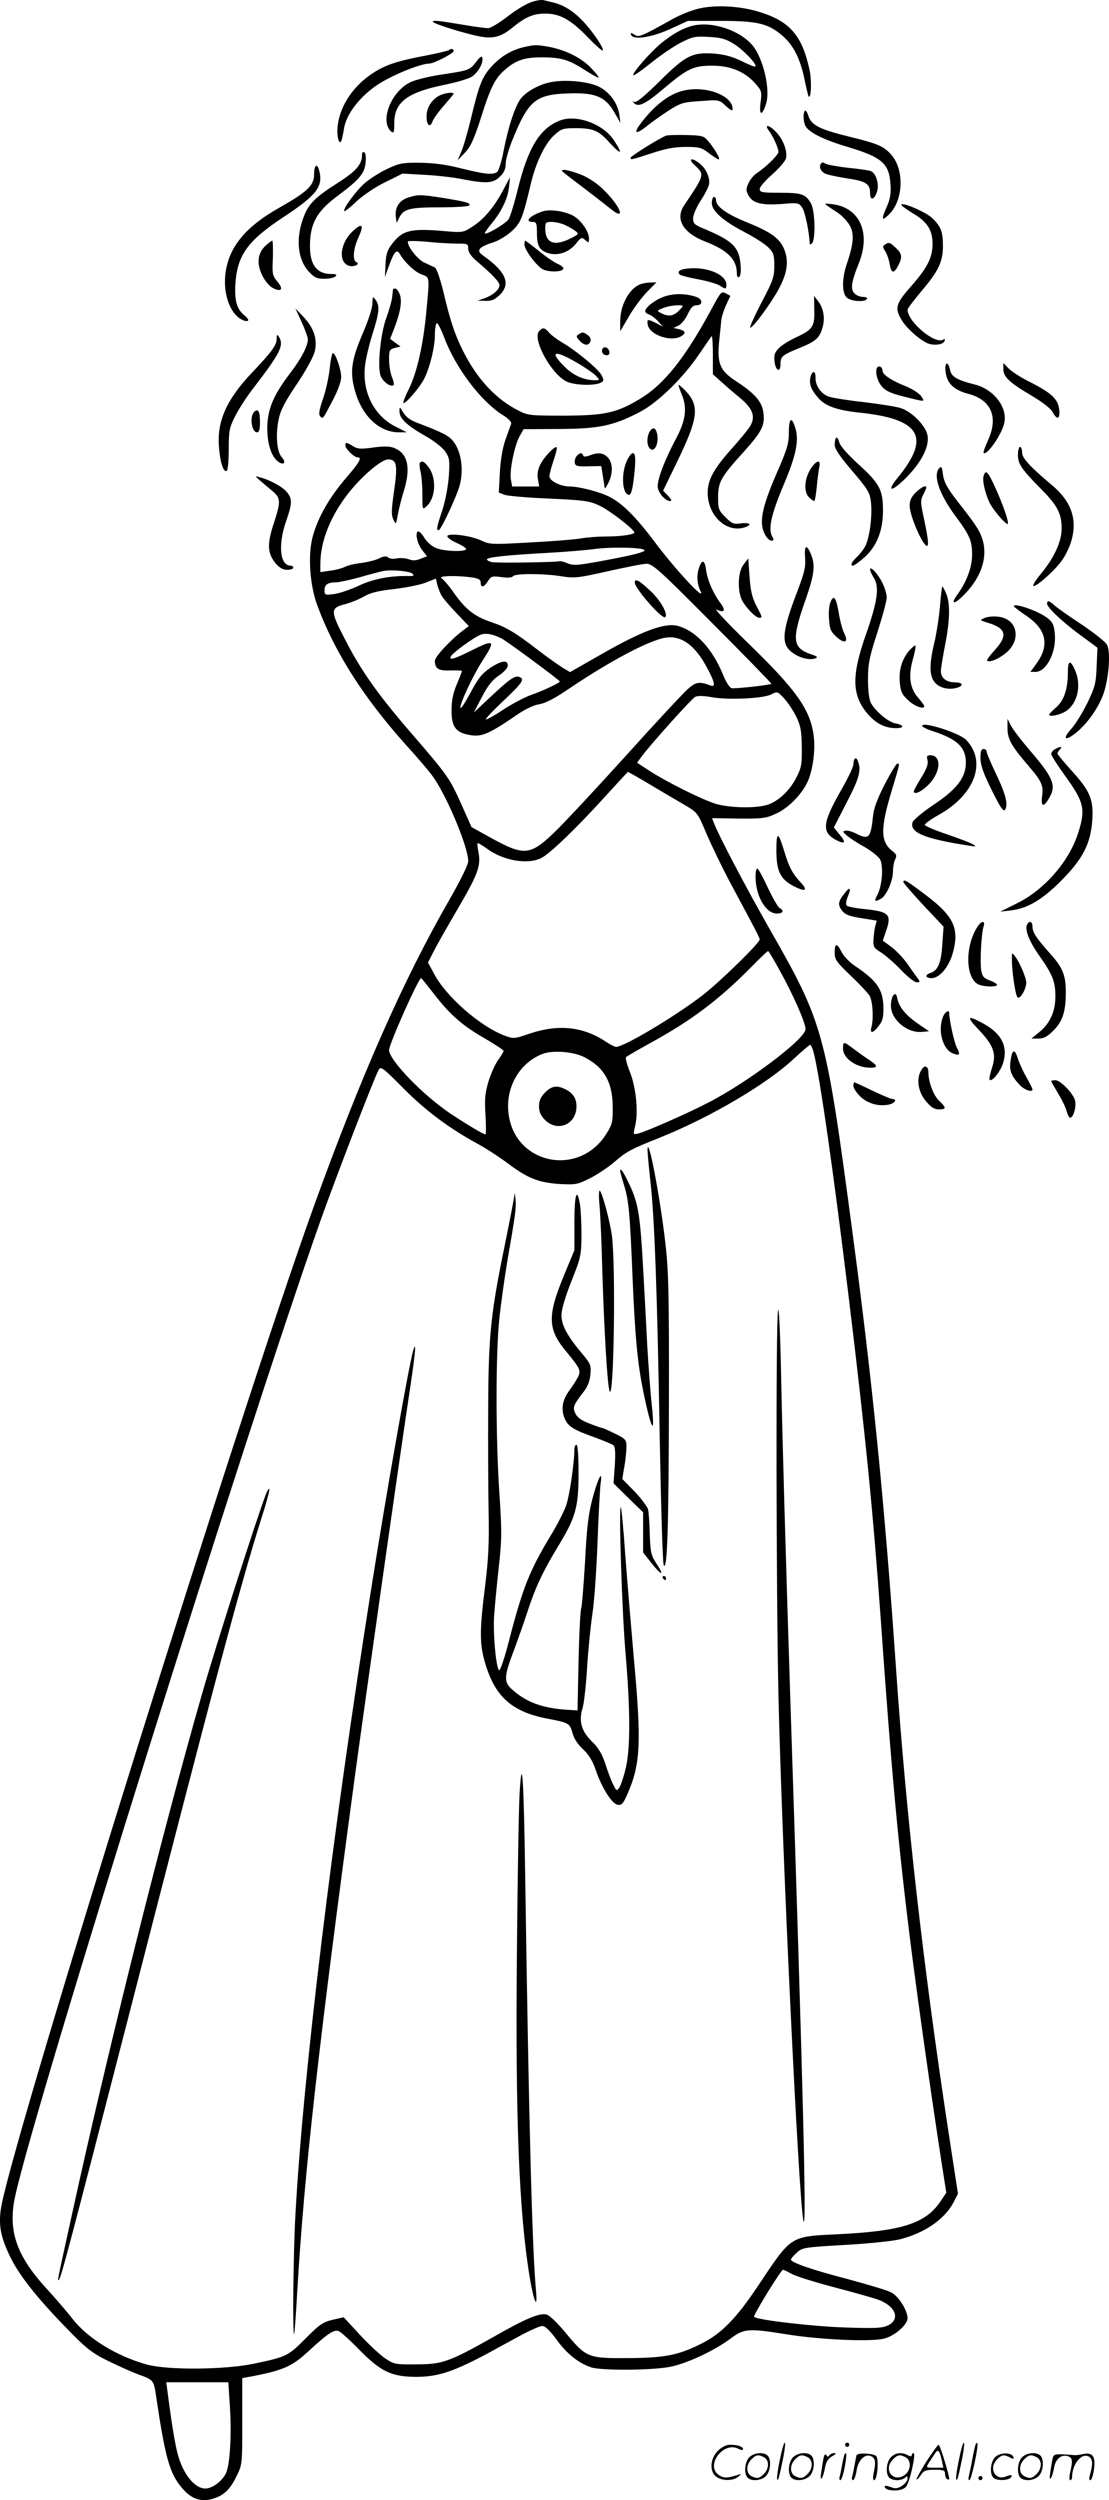 <svg version="1.0" xmlns="http://www.w3.org/2000/svg"
  viewBox="0 0 532.592 1200.086"
 preserveAspectRatio="xMidYMid meet">
<g transform="translate(-0.149,1200.525) scale(0.1,-0.1)"
fill="#000000" stroke="none">
<path d="M2553 11995 c-23 -7 -74 -38 -114 -69 -40 -31 -82 -56 -93 -56 -12 0
-59 6 -106 14 -137 23 -160 25 -160 17 0 -9 153 -57 227 -71 64 -12 102 -1
156 43 62 51 100 67 157 67 70 0 122 -29 203 -112 37 -39 70 -68 73 -65 8 8
-44 86 -94 140 -48 50 -94 79 -147 91 -16 4 -37 9 -45 11 -8 2 -34 -2 -57 -10z
M3362 11965 c-34 -7 -93 -30 -130 -51 -155 -86 -162 -89 -184 -75 -16 10 -19
10 -16 -1 10 -26 98 -13 188 28 l85 39 155 0 c178 0 230 -12 299 -71 53 -46
85 -109 106 -209 9 -44 18 -81 20 -83 12 -12 15 75 5 124 -35 167 -94 237
-242 282 -89 28 -207 35 -286 17z M3325 11881 c-46 -12 -95 -40 -148 -83 -55
-46 -142 -146 -134 -154 3 -3 41 24 86 60 45 36 109 80 143 97 55 28 69 31
133 27 59 -3 81 -9 120 -33 46 -28 114 -100 104 -109 -2 -3 -32 9 -66 26 -46
22 -82 32 -133 36 -105 7 -136 -9 -262 -134 -71 -70 -111 -103 -120 -98 -10 5
-10 4 -1 -6 20 -21 55 -4 143 71 114 96 142 109 233 109 86 0 157 -29 207 -87
29 -33 31 -38 24 -90 -8 -63 7 -67 26 -7 23 68 -13 221 -66 283 -63 73 -197
116 -289 92z M2517 11779 c-59 -14 -110 -44 -153 -91 -47 -51 -61 -86 -101
-253 -16 -66 -37 -138 -47 -160 l-17 -40 35 37 c27 28 43 63 75 161 48 153 69
195 117 237 53 46 93 60 176 60 94 0 131 -11 208 -61 34 -22 64 -38 66 -36 3
2 -14 23 -37 47 -46 48 -121 85 -199 100 -60 11 -71 11 -123 -1z M2158 11765
c-3 -3 -52 -15 -109 -26 -134 -25 -193 -44 -251 -81 -97 -61 -163 -157 -175
-257 -6 -52 9 -103 20 -65 3 10 8 35 11 55 12 68 76 151 160 207 67 45 206
102 249 102 22 0 117 49 117 60 0 11 -13 14 -22 5z M2288 11708 c-31 -40 -34
-41 -175 -62 -57 -9 -120 -25 -142 -36 -94 -47 -147 -189 -90 -237 12 -9 14
-2 14 41 0 101 62 148 245 185 58 12 116 29 130 40 29 21 53 64 48 88 -2 12
-10 7 -30 -19z M2642 11610 c-56 -12 -115 -46 -141 -80 -27 -38 -59 -135 -81
-249 -10 -52 -24 -98 -32 -102 -22 -14 -58 -10 -168 17 -73 19 -134 27 -200
28 -87 1 -100 -2 -160 -30 -36 -17 -84 -48 -107 -68 -42 -37 -107 -125 -98
-134 3 -3 29 18 59 47 33 30 89 68 138 92 l83 41 105 -6 c58 -3 140 -12 183
-21 114 -22 146 -20 179 12 20 19 28 37 28 62 0 20 15 72 33 116 77 189 110
217 272 222 127 4 174 -16 218 -93 l28 -49 -5 39 c-8 56 -47 110 -100 136 -52
25 -165 35 -234 20z M3283 11570 c-69 -16 -141 -72 -208 -162 -34 -47 -17 -49
38 -4 23 18 69 51 102 72 55 35 68 39 150 44 90 7 90 7 123 -24 23 -21 32 -25
32 -14 0 65 -130 114 -237 88z M2109 11545 c-36 -20 -59 -58 -59 -99 0 -43 17
-56 29 -23 5 14 30 48 55 76 25 29 46 54 46 56 0 10 -46 4 -71 -10z M3867
11474 c-10 -11 -8 -53 3 -74 17 -31 88 -66 199 -99 167 -50 202 -79 209 -179
3 -45 -1 -70 -17 -107 -28 -64 -26 -74 9 -40 69 66 76 211 14 285 -37 43 -64
55 -203 89 -143 35 -182 55 -197 99 -5 18 -13 29 -17 26z M2691 11427 c-96
-37 -153 -129 -202 -327 -17 -69 -37 -135 -45 -147 -14 -22 -114 -80 -114 -67
0 4 15 25 34 48 47 58 76 118 82 173 l5 48 -32 -60 c-42 -81 -93 -142 -148
-177 -45 -29 -47 -30 -136 -22 -163 14 -201 4 -251 -62 -22 -28 -29 -49 -31
-97 l-3 -62 19 53 c24 67 38 84 52 59 23 -40 72 -87 105 -99 40 -14 39 -9 23
-178 -15 -161 -45 -293 -84 -372 -19 -38 -30 -68 -26 -68 14 0 79 76 100 118
27 54 51 151 51 210 0 28 4 53 9 56 4 3 20 -27 35 -67 54 -145 176 -308 282
-374 29 -18 43 -33 40 -43 -3 -8 -15 -42 -27 -75 -14 -40 -23 -93 -27 -157
l-5 -97 27 -11 c15 -5 111 -14 215 -18 170 -8 193 -11 242 -34 48 -23 159
-108 167 -128 4 -10 -61 -20 -137 -20 -35 0 -91 -4 -125 -10 -33 -5 -144 -14
-247 -19 -175 -10 -187 -9 -225 9 -48 24 -164 39 -164 21 0 -7 20 -21 45 -32
25 -11 45 -24 45 -29 0 -15 -107 -12 -145 5 -20 8 -44 29 -56 49 -12 20 -25
33 -31 30 -14 -9 -2 -61 23 -92 l21 -27 -31 -12 c-22 -9 -38 -10 -57 -2 -15 5
-40 7 -56 4 -16 -4 -35 -2 -42 4 -9 8 -21 7 -44 -4 -17 -9 -55 -18 -84 -22
-29 -3 -64 -11 -78 -18 -14 -7 -46 -16 -72 -19 l-48 -7 0 40 c0 107 48 228
134 338 65 83 159 163 192 163 41 0 46 -28 28 -151 -13 -92 -14 -116 -3 -138
12 -26 12 -25 21 24 5 28 18 79 29 114 32 104 21 171 -34 200 -29 15 -52 17
-129 6 -46 -6 -62 -4 -82 9 -31 19 -36 20 -36 3 0 -16 42 -57 58 -57 24 0 11
-23 -58 -103 -77 -91 -129 -181 -155 -271 -26 -88 -17 -236 20 -336 83 -225
221 -442 430 -675 45 -49 99 -112 120 -140 66 -86 175 -343 175 -413 0 -17
-34 -87 -86 -178 -225 -390 -429 -853 -657 -1484 -353 -979 -1418 -4386 -1498
-4789 -17 -90 -7 -152 45 -256 47 -94 146 -215 308 -377 62 -62 94 -85 170
-121 51 -25 113 -52 138 -61 68 -24 70 -27 81 -102 44 -297 65 -372 125 -442
43 -51 88 -67 142 -53 56 16 87 43 119 109 28 57 28 57 28 264 l0 208 55 10
c145 29 185 47 263 119 92 85 121 104 144 97 10 -3 54 -43 98 -88 107 -109
157 -132 280 -132 103 1 177 26 345 116 52 29 127 69 165 90 39 20 79 38 91
38 13 0 36 -21 68 -65 49 -68 106 -113 165 -133 49 -17 301 -15 385 3 81 17
210 78 285 134 65 49 85 51 271 21 161 -26 409 -37 469 -20 50 13 111 67 111
97 0 38 -44 108 -80 125 -19 10 -114 38 -210 64 -170 44 -270 79 -270 93 0 4
12 19 28 33 26 24 34 26 227 37 110 6 228 18 263 26 120 29 218 95 262 177
l22 43 -46 300 c-122 801 -203 1519 -251 2215 -54 784 -113 1379 -211 2110
-127 954 -138 994 -396 1445 -112 196 -245 449 -268 510 l-9 23 127 -2 c114
-1 132 1 179 23 61 27 126 94 154 156 25 57 37 152 28 220 -17 126 -84 220
-322 450 -94 92 -159 161 -144 154 37 -17 45 -5 20 29 -36 48 -63 110 -70 157
-6 51 -19 58 -33 19 -14 -37 -12 -80 6 -117 26 -54 -121 104 -219 235 -90 120
-156 187 -218 218 -45 24 -147 50 -191 50 -45 0 -98 27 -98 49 0 10 9 44 20
76 11 32 18 61 15 63 -9 9 -63 -49 -80 -85 -11 -23 -15 -47 -10 -69 l6 -34
-65 0 -65 0 -6 33 c-8 40 18 169 43 210 l18 32 169 1 c193 1 262 15 390 82 86
45 207 163 284 277 30 44 57 83 60 87 3 4 6 -36 6 -88 l0 -95 41 -37 c22 -20
64 -56 92 -79 58 -49 72 -86 48 -130 -8 -15 -49 -65 -90 -111 -87 -97 -116
-150 -116 -213 1 -113 95 -197 184 -163 31 12 16 22 -24 17 -35 -5 -43 -2 -75
30 -32 32 -35 40 -35 94 0 74 13 98 122 218 92 102 106 132 94 200 -9 46 -45
85 -126 138 -81 52 -95 86 -85 192 4 39 9 84 10 100 1 17 12 50 23 75 l21 45
-22 12 c-21 11 -24 7 -63 -65 -131 -244 -232 -371 -350 -442 -112 -67 -167
-79 -362 -80 -163 0 -175 1 -220 24 -111 56 -201 154 -269 291 -38 76 -60 143
-92 279 -16 64 -32 112 -41 117 -8 4 -31 15 -51 24 -31 14 -79 74 -79 100 0 5
39 4 88 0 48 -5 113 -9 145 -9 54 0 57 -1 57 -24 0 -16 13 -36 36 -56 81 -69
114 -104 114 -120 0 -21 -31 -48 -73 -63 l-32 -11 38 -1 c30 -1 45 6 69 29 53
53 30 110 -77 186 -24 18 -27 24 -17 37 7 8 33 20 57 27 25 7 65 30 90 52 47
42 55 60 95 228 25 107 70 199 116 239 31 28 41 31 99 31 86 0 112 -11 167
-73 55 -59 62 -52 17 16 -51 77 -178 124 -258 94z m406 -2063 c3 -8 -55 -23
-166 -44 -153 -29 -174 -31 -203 -19 -18 8 -37 12 -43 10 -18 -5 -299 -9 -322
-4 -13 3 -23 9 -23 13 0 10 86 20 285 31 94 5 195 14 225 18 79 12 243 9 247
-5z m326 -351 c158 -158 285 -289 283 -290 -6 -6 -176 -25 -191 -21 -9 2 -27
29 -40 62 -52 127 -131 213 -219 237 -60 16 -168 -23 -359 -132 l-158 -90 -37
22 c-20 13 -73 50 -117 84 -110 85 -153 110 -224 134 -78 26 -122 59 -178 138
-24 35 -52 67 -61 73 -20 11 68 14 142 4 36 -5 46 -11 46 -25 0 -27 15 -24 35
7 15 24 20 25 65 19 30 -4 50 -3 55 4 8 14 146 14 233 0 62 -10 79 -8 222 24
85 19 169 36 186 36 28 1 61 -28 317 -286z m-1440 238 c9 -9 5 -11 -18 -11
-86 3 -173 -14 -240 -46 -38 -18 -91 -36 -117 -40 -46 -6 -48 -5 -48 19 0 26
16 37 56 37 14 0 64 11 112 24 48 14 98 27 112 30 42 8 130 0 143 -13z m137
-101 c7 -14 40 -53 73 -87 l60 -63 -29 -22 c-59 -44 -134 -126 -134 -144 0
-39 17 -49 75 -47 30 1 55 0 55 -3 0 -2 -11 -31 -25 -64 -18 -43 -25 -78 -25
-125 0 -81 21 -108 94 -119 52 -8 89 8 220 98 39 27 81 47 108 51 30 5 74 28
143 75 194 131 382 231 461 244 77 13 145 -36 203 -148 36 -67 40 -91 14 -81
-52 20 -70 17 -108 -17 -21 -18 -156 -163 -300 -323 -144 -159 -298 -324 -342
-366 -116 -111 -145 -113 -303 -26 l-94 52 -49 110 c-56 125 -66 139 -237 337
-162 187 -245 304 -322 455 -72 139 -71 150 4 169 25 7 66 23 89 37 32 18 71
27 146 35 55 7 123 20 150 31 l48 19 6 -27 c3 -14 12 -37 19 -51z m291 -210
c27 -14 279 -200 279 -206 0 -7 -84 -46 -139 -65 -31 -11 -91 -43 -134 -71
-42 -28 -80 -49 -82 -46 -3 3 35 43 85 90 91 86 103 104 75 114 -20 8 -45 -9
-139 -97 l-79 -74 39 75 c29 55 50 82 82 103 25 17 42 36 42 48 0 28 -31 24
-86 -13 -39 -27 -57 -50 -93 -118 -25 -46 -46 -79 -48 -73 -6 16 60 156 107
229 62 95 56 102 -48 50 -88 -44 -114 -52 -106 -33 6 17 111 93 145 106 25 9
59 2 100 -19z m1415 -376 c21 -44 25 -67 26 -145 1 -82 -2 -100 -25 -144 -30
-60 -79 -108 -129 -129 -49 -21 -176 -21 -253 -1 -62 17 -242 106 -332 165
l-52 34 19 26 c37 52 241 280 260 290 12 6 38 6 77 -1 80 -15 250 -7 288 13
30 15 30 15 63 -20 18 -20 44 -59 58 -88z m-692 -331 c63 -38 138 -81 166 -98
49 -29 54 -35 94 -131 24 -56 72 -155 106 -220 136 -253 149 -279 150 -288 0
-17 -186 -199 -273 -267 -129 -100 -378 -249 -417 -249 -6 0 -28 11 -49 25
-108 72 -226 85 -362 40 -79 -27 -81 -27 -126 -10 -118 45 -281 188 -338 298
l-28 52 27 53 c15 30 66 120 113 200 99 169 114 209 103 273 -5 24 -7 45 -5
47 2 2 22 -10 46 -27 81 -60 205 -78 266 -41 47 28 173 151 299 290 60 66 110
120 111 120 2 0 55 -30 117 -67z m612 -886 c65 -117 124 -251 124 -282 0 -46
-278 -256 -470 -354 -101 -52 -294 -137 -334 -147 -24 -6 -24 -5 -14 38 16 67
4 185 -26 259 -14 35 -22 67 -18 70 4 4 54 33 112 65 198 108 333 209 485 363
44 45 82 81 85 81 3 0 28 -42 56 -93z m-1661 -112 c76 -99 138 -154 246 -215
49 -29 89 -55 89 -59 0 -4 -11 -23 -25 -42 -14 -19 -35 -65 -47 -103 -17 -57
-20 -85 -15 -162 3 -52 3 -94 0 -94 -10 0 -92 49 -170 101 -131 88 -293 256
-293 304 0 28 141 345 154 345 2 0 29 -34 61 -75z m1824 -282 c29 -110 96
-577 170 -1188 78 -640 117 -1036 151 -1515 52 -742 85 -1101 146 -1585 34
-269 99 -727 147 -1038 l23 -147 -26 -39 c-71 -108 -185 -145 -488 -160 -241
-12 -226 -3 -392 -251 -103 -154 -174 -226 -267 -273 -113 -57 -176 -70 -358
-71 -192 -1 -198 2 -300 125 -36 43 -75 81 -88 84 -34 9 -99 -18 -255 -107
-213 -120 -245 -132 -372 -132 -102 -1 -106 0 -152 31 -25 18 -80 69 -121 114
l-75 81 -53 -12 c-47 -11 -64 -23 -131 -91 -84 -84 -91 -87 -248 -120 -138
-29 -409 -31 -509 -5 -148 40 -290 127 -364 224 -25 32 -81 97 -125 145 -143
157 -184 278 -147 443 100 453 1104 3658 1467 4684 75 210 254 675 278 720 10
18 20 11 118 -88 107 -108 221 -193 357 -267 39 -21 102 -62 141 -91 98 -74
150 -95 251 -102 78 -4 87 -3 145 26 35 17 87 52 117 77 64 55 80 63 225 121
243 98 514 258 643 380 38 35 71 63 75 64 4 0 12 -17 17 -37z m-1102 -22 c95
-48 136 -119 137 -237 1 -73 -2 -85 -29 -129 -133 -215 -447 -148 -472 101
-13 123 56 240 166 281 47 18 148 10 198 -16z m995 -5840 c18 -11 114 -41 213
-67 99 -26 195 -53 213 -61 76 -32 96 -90 40 -119 -28 -14 -56 -16 -208 -11
-155 5 -423 36 -437 51 -6 6 129 226 139 226 4 0 22 -9 40 -19z m-2697 -628
c10 -142 1 -292 -19 -331 -19 -38 -66 -72 -98 -72 -51 0 -105 66 -132 161 -13
46 -31 154 -51 312 l-5 37 149 0 149 0 7 -107z M3050 9209 c0 -28 133 -180
146 -166 15 14 -21 79 -71 126 -53 50 -75 62 -75 40z M3111 6485 c0 -11 6 -78
14 -150 20 -174 33 -540 45 -1244 6 -321 14 -590 19 -599 17 -31 24 183 25
788 1 520 -2 627 -17 758 -26 225 -84 528 -86 447z M2980 6383 c0 -5 9 -35 19
-69 22 -70 28 -131 41 -459 12 -273 23 -390 50 -525 40 -195 59 -225 41 -63
-6 54 -15 179 -21 278 -5 99 -14 268 -20 375 -14 251 -23 309 -65 398 -31 65
-45 86 -45 65z M2472 6270 c-1 -14 -22 -122 -46 -240 -68 -329 -79 -438 -80
-785 -1 -165 0 -388 2 -495 3 -154 -1 -230 -17 -359 -25 -197 -26 -267 -6
-346 47 -179 128 -256 308 -290 101 -19 105 -22 118 -69 7 -26 25 -54 50 -77
27 -25 46 -55 60 -96 29 -87 79 -167 107 -171 19 -3 26 5 46 50 64 145 69 246
31 659 -13 151 -32 373 -41 494 -8 121 -18 222 -21 225 -11 9 6 -515 23 -705
23 -270 23 -451 1 -546 -10 -42 -24 -84 -31 -94 -13 -18 -14 -17 -28 11 -9 16
-26 60 -38 99 -18 53 -34 80 -66 111 -50 49 -64 97 -45 159 7 22 17 110 22
195 5 85 17 200 25 255 9 55 20 210 25 345 5 135 12 263 15 285 11 72 -13 25
-40 -76 -19 -74 -27 -141 -35 -303 -7 -115 -15 -214 -18 -220 -4 -6 -10 -119
-13 -251 l-5 -240 -50 3 c-121 8 -198 37 -267 100 -37 34 -36 61 11 184 21 57
51 141 66 188 39 119 73 190 145 310 87 142 100 190 100 356 0 83 -4 134 -10
134 -5 0 -10 -9 -10 -19 0 -68 -24 -231 -41 -276 -11 -29 -42 -90 -70 -136
-106 -176 -136 -251 -205 -517 -21 -81 -41 -139 -46 -134 -15 15 -30 184 -23
267 3 44 13 147 22 229 15 134 15 172 2 365 -17 263 -17 652 0 821 7 69 24
190 37 270 43 248 45 267 41 311 -2 24 -4 33 -5 19z M2881 6213 c4 -43 10
-181 13 -308 9 -285 24 -549 35 -577 21 -56 30 609 11 747 -11 77 -49 215 -59
215 -4 0 -4 -35 0 -77z M2760 6137 l0 -133 -51 -123 c-78 -189 -77 -254 5
-355 76 -92 79 -100 62 -133 -8 -15 -26 -43 -40 -62 -34 -46 -41 -89 -23 -134
17 -40 40 -54 149 -93 40 -15 79 -31 85 -36 9 -7 11 -34 7 -97 l-6 -86 71 -70
71 -69 0 -97 0 -96 41 -52 c49 -61 63 -61 23 -1 -25 38 -29 53 -32 139 -1 53
-5 107 -8 120 -3 13 -32 52 -64 86 l-60 61 10 60 c6 32 10 75 10 95 0 33 -4
38 -54 62 -30 15 -57 27 -60 27 -3 0 -30 9 -61 21 -38 14 -60 29 -69 47 -16
31 -12 41 38 106 20 25 30 52 33 84 4 44 1 51 -42 102 -71 85 -98 136 -97 184
0 26 19 89 48 162 45 113 47 124 48 219 0 55 -3 121 -7 148 -15 88 -27 49 -27
-86z M3738 5715 c-11 -57 -9 -1362 2 -1850 17 -742 97 -2419 120 -2520 16 -68
-1 619 -60 2410 -26 805 -40 1295 -48 1680 -4 187 -10 303 -14 280z M1986
5523 c-21 -72 -125 -660 -200 -1133 -189 -1192 -329 -2341 -366 -3020 -10
-178 -14 -578 -6 -569 2 2 9 94 15 204 33 566 101 1170 276 2468 61 446 212
1513 270 1896 22 148 26 205 11 154z M1279 4834 c-43 -111 -241 -728 -307
-959 -191 -664 -452 -1708 -625 -2500 -69 -313 -71 -321 -63 -314 11 11 51
163 336 1269 412 1603 532 2054 639 2394 23 71 39 132 36 134 -2 3 -10 -8 -16
-24z M3185 4430 c3 -5 8 -10 11 -10 2 0 4 5 4 10 0 6 -5 10 -11 10 -5 0 -7 -4
-4 -10z M2497 3400 c-4 -63 -10 -405 -13 -760 -8 -808 10 -1257 62 -1570 19
-113 38 -155 30 -65 -19 200 -35 831 -52 1975 -7 488 -15 618 -27 420z M2619
6761 c-21 -22 -29 -39 -29 -66 0 -27 8 -44 29 -66 61 -60 151 -21 151 66 0 37
-16 62 -50 80 -43 22 -68 19 -101 -14z M3694 11378 c22 -30 46 -84 46 -102 0
-14 -59 -72 -103 -101 -14 -9 -32 -30 -40 -47 -13 -28 -14 -36 -2 -59 20 -39
63 -50 160 -43 81 7 83 6 100 -19 13 -21 33 -116 35 -171 0 -6 5 -5 11 1 18
18 15 153 -4 190 -25 46 -44 53 -151 53 -85 0 -96 2 -96 18 0 10 27 41 60 70
33 29 63 64 66 77 8 33 -12 89 -46 125 -33 36 -61 42 -36 8z M3200 11354 c-31
-12 -170 -98 -170 -106 0 -11 1 -11 102 22 67 22 110 30 163 30 64 0 76 -3
111 -30 21 -16 42 -30 47 -30 10 0 -17 48 -48 85 -23 28 -29 30 -107 32 -46 1
-90 0 -98 -3z M1740 11260 c0 -44 -30 -78 -117 -133 -101 -64 -136 -97 -158
-150 -45 -107 -37 -213 19 -275 27 -29 39 -35 75 -35 23 0 47 5 54 12 8 8 3
11 -22 11 -67 0 -101 44 -101 132 0 110 32 168 133 243 105 79 128 106 134
157 3 28 1 48 -6 52 -7 5 -11 -1 -11 -14z M3339 11211 c47 -44 46 -46 -51
-190 -46 -67 -7 -134 102 -176 104 -40 150 -85 150 -150 0 -17 4 -24 11 -19 7
4 10 27 7 59 -7 85 -38 115 -180 174 -41 17 -48 24 -48 48 0 16 16 53 35 83
20 30 38 65 41 78 8 30 -13 78 -44 102 -40 32 -59 24 -23 -9z M3947 11223
c-15 -14 -6 -40 17 -51 13 -6 61 -16 105 -23 91 -13 111 -26 111 -71 0 -39 22
-32 34 10 10 36 -6 87 -31 96 -9 4 -59 11 -111 16 -52 6 -100 15 -107 20 -7 5
-15 7 -18 3z M1510 11169 c0 -54 -32 -84 -164 -159 -170 -95 -251 -197 -263
-329 -9 -99 30 -193 89 -214 27 -9 29 4 4 24 -37 29 -49 71 -44 152 9 138 59
207 232 321 159 105 191 146 170 224 -10 36 -24 25 -24 -19z M2700 11185 c0
-2 42 -35 93 -73 50 -38 112 -86 137 -106 84 -71 51 13 -38 96 -28 27 -71 54
-105 67 -55 20 -87 26 -87 16z M1962 11057 c-42 -13 -64 -46 -60 -89 l4 -33
13 26 c21 42 51 49 196 49 74 0 136 4 140 9 7 12 -10 17 -125 36 -108 17 -122
17 -168 2z M3420 11031 c0 -39 54 -86 159 -141 46 -24 96 -56 112 -72 26 -26
29 -37 29 -89 0 -53 -6 -71 -61 -175 -33 -64 -58 -118 -55 -121 8 -9 100 115
139 188 42 79 48 137 21 196 -23 48 -66 77 -180 123 -95 39 -144 74 -144 106
0 8 -4 14 -10 14 -5 0 -10 -13 -10 -29z M3974 11018 c10 -7 32 -22 49 -33 18
-11 42 -36 55 -55 27 -41 25 -88 -8 -186 -26 -74 -26 -145 -2 -167 20 -19 87
-23 97 -7 3 6 -5 10 -19 10 -13 0 -32 7 -41 17 -20 20 -15 55 20 142 60 147 7
269 -125 286 -39 5 -42 4 -26 -7z M4330 11022 c0 -4 25 -22 56 -41 69 -41 94
-80 94 -146 0 -67 -25 -115 -104 -205 -74 -84 -79 -104 -43 -163 26 -43 98
-104 133 -113 32 -8 67 -1 72 15 3 9 0 11 -7 6 -40 -24 -171 86 -171 144 0 5
30 45 66 88 82 96 103 140 104 215 0 70 -9 95 -50 135 -30 30 -150 81 -150 65z
M2609 10991 c-62 -20 -92 -51 -49 -51 17 0 20 -7 20 -51 0 -63 11 -84 51 -98
47 -16 102 2 136 44 25 32 29 33 45 18 17 -15 18 -14 18 8 0 35 -43 94 -82
112 -43 20 -106 28 -139 18z m104 -65 c18 -8 41 -21 51 -29 19 -14 18 -16 -22
-36 -79 -40 -122 -23 -122 48 0 28 3 31 30 31 17 0 45 -6 63 -14z M1693 10893
c-58 -56 -68 -145 -17 -163 23 -9 59 8 37 17 -19 7 -15 62 7 112 32 69 23 81
-27 34z M1277 10826 c-39 -36 -44 -86 -16 -143 14 -28 35 -53 52 -61 41 -20
51 -5 21 31 -24 29 -26 36 -22 114 1 46 0 83 -3 83 -3 0 -18 -11 -32 -24z
M2520 10832 c0 -24 52 -96 84 -117 26 -17 97 -17 103 0 2 6 -10 16 -26 23 -17
7 -58 35 -92 63 -34 27 -63 49 -65 49 -2 0 -4 -8 -4 -18z M4251 10831 c-11 -7
-11 -12 2 -32 8 -13 18 -41 21 -61 8 -46 20 -48 41 -8 21 41 19 57 -11 85 -30
28 -33 29 -53 16z M3283 10713 c-24 -5 -30 -18 -13 -28 5 -3 44 -13 87 -21 42
-8 87 -21 100 -29 29 -19 33 -19 33 3 0 54 -110 94 -207 75z M3075 10640 c-53
-21 -95 -101 -95 -177 l0 -48 41 70 c22 39 61 91 87 118 l46 47 -29 -1 c-17 0
-39 -4 -50 -9z M1889 10618 c0 -2 -2 -19 -4 -38 -2 -19 -15 -64 -28 -100 -27
-72 -43 -225 -29 -275 8 -28 47 -59 63 -49 4 2 1 20 -7 39 -8 19 -14 57 -14
84 0 45 2 49 27 56 l28 7 -25 18 -25 19 19 48 c30 77 40 134 27 166 -6 15 -15
27 -21 27 -5 0 -10 -1 -11 -2z M3199 10584 c-45 -13 -99 -53 -99 -73 0 -5 8
-12 18 -15 11 -4 30 -18 43 -32 l24 -27 -32 17 c-42 21 -45 20 -41 -6 7 -49
107 -85 159 -58 26 15 24 27 -8 35 l-27 6 25 12 c13 7 33 31 44 55 14 31 25
42 42 42 30 0 30 28 1 39 -47 17 -104 19 -149 5z m81 -49 c0 -2 -10 -13 -22
-25 -25 -23 -49 -25 -81 -8 -22 11 -22 12 8 24 29 13 95 19 95 9z M1790 10549
c0 -21 -20 -84 -46 -143 -57 -134 -64 -189 -35 -286 35 -116 117 -190 208
-190 l38 0 -55 28 c-101 51 -159 164 -146 287 3 34 20 104 36 156 34 106 36
137 15 165 -13 18 -14 17 -15 -17z M3912 10518 c3 -78 -8 -95 -81 -129 -78
-37 -111 -66 -111 -99 0 -34 9 -60 21 -60 5 0 9 13 9 29 0 35 8 42 89 75 79
32 98 48 112 97 14 45 6 95 -21 129 l-19 25 1 -67z M1450 10460 c16 -36 30
-73 30 -83 0 -33 -31 -92 -85 -163 -81 -106 -109 -173 -110 -264 0 -79 22
-143 57 -164 25 -15 34 1 13 24 -24 26 -31 109 -15 183 8 42 30 84 86 167 41
60 79 130 86 154 16 60 -2 116 -53 170 l-39 41 30 -65z M2590 10415 c-32 -38
56 -201 130 -240 38 -20 142 -23 170 -5 12 7 12 12 0 35 -16 30 -124 119 -190
157 -25 15 -53 36 -62 47 -21 25 -31 26 -48 6z m191 -156 c37 -22 75 -49 84
-59 17 -19 17 -20 -6 -20 -52 0 -105 23 -146 65 -78 77 -48 83 68 14z M2780
10400 c-12 -7 -12 -12 4 -29 23 -25 44 -27 53 -5 4 11 -1 22 -12 30 -22 16
-25 17 -45 4z M1330 10378 c0 -29 -22 -60 -115 -158 -125 -131 -172 -236 -162
-359 5 -74 22 -125 37 -116 6 3 10 49 10 104 0 89 3 103 30 157 16 32 53 90
82 128 138 179 155 214 128 256 -8 12 -10 9 -10 -12z M2895 10331 c-8 -15 3
-31 21 -31 9 0 14 7 12 17 -4 20 -24 28 -33 14z M1585 10238 c-4 -40 -18 -106
-32 -146 -19 -54 -22 -77 -14 -85 14 -14 12 -16 60 76 25 47 41 91 41 112 0
37 -27 115 -40 115 -4 0 -11 -33 -15 -72z M4543 10218 c7 -54 40 -85 108 -103
112 -29 147 -113 94 -226 -13 -29 -22 -55 -20 -58 15 -15 87 88 99 142 18 75
-48 162 -139 186 -88 22 -115 38 -121 71 -10 46 -28 37 -21 -12z M4820 10233
c0 -37 30 -65 139 -129 50 -30 89 -60 97 -76 8 -16 19 -28 24 -28 14 0 12 51
-3 77 -17 30 -51 55 -132 96 -39 19 -82 47 -98 62 l-27 28 0 -30z M4216 10243
c-14 -15 -4 -63 19 -91 19 -23 42 -34 109 -51 105 -26 100 -26 81 3 -9 13 -42
34 -73 47 -69 27 -112 56 -112 74 0 16 -14 27 -24 18z M3894 10196 c-8 -33 2
-61 38 -102 33 -38 91 -58 193 -69 296 -30 348 -116 190 -310 -62 -75 -31 -74
44 3 70 73 106 145 97 197 -9 48 -77 116 -131 132 -22 7 -101 19 -175 28 -74
8 -149 20 -167 26 -37 12 -66 52 -65 91 1 34 -15 37 -24 4z M3260 10157 c0 -4
7 -24 15 -44 28 -66 20 -127 -29 -217 -51 -97 -86 -186 -86 -225 0 -29 36 -71
60 -71 9 0 5 9 -10 25 l-24 25 67 138 c102 210 109 268 42 340 -19 20 -35 33
-35 29z M1920 10029 c0 -33 37 -67 125 -117 40 -22 80 -54 94 -73 21 -31 23
-41 18 -119 -4 -51 -16 -116 -31 -163 -28 -84 -30 -97 -18 -97 11 0 87 163
101 215 23 86 4 184 -45 227 -20 18 -71 41 -157 73 -33 12 -55 28 -68 49 -19
31 -19 31 -19 5z M1222 10028 c-23 -23 -12 -98 14 -98 10 0 14 14 14 49 0 52
-9 68 -28 49z M3790 9929 c0 -53 -8 -80 -61 -201 -69 -160 -83 -232 -55 -286
9 -18 23 -32 32 -32 12 0 13 4 3 22 -19 36 -3 106 56 246 61 144 75 215 55
276 -17 54 -30 44 -30 -25z M3120 9931 c-14 -28 -12 -67 4 -80 25 -21 46 40
30 83 -8 21 -21 20 -34 -3z M4017 9904 c-4 -4 -7 -19 -7 -34 0 -19 24 -55 84
-125 75 -88 85 -104 90 -149 8 -61 -6 -172 -27 -212 -8 -16 -27 -40 -41 -53
-26 -25 -33 -41 -17 -41 4 0 29 18 54 40 59 53 89 127 89 225 0 98 -16 129
-116 220 -54 49 -89 89 -94 107 -4 16 -11 26 -15 22z M4890 9821 c0 -43 18
-69 116 -168 74 -75 94 -114 94 -185 0 -63 -37 -142 -101 -219 -23 -27 -39
-53 -35 -56 9 -9 95 66 133 116 18 23 40 67 49 98 31 105 1 191 -93 270 -107
90 -143 129 -143 157 0 14 -4 26 -10 26 -5 0 -10 -17 -10 -39z M2770 9815 c-6
-8 -10 -22 -8 -32 3 -15 13 -18 66 -16 l61 1 5 -31 c3 -18 7 -43 9 -57 3 -25
3 -25 20 7 23 44 22 98 -3 123 -22 22 -46 25 -87 9 -19 -7 -29 -7 -31 0 -5 15
-17 14 -32 -4z M3015 9800 c-32 -62 -27 -170 8 -170 9 0 16 25 23 84 10 88 8
116 -6 116 -5 0 -16 -13 -25 -30z M2018 9784 c-3 -3 -2 -22 3 -42 5 -20 9 -70
9 -111 0 -73 0 -74 20 -56 45 40 49 138 8 190 -19 25 -30 30 -40 19z M3908
9773 c-42 -49 -52 -127 -20 -156 10 -10 21 -17 24 -17 3 0 8 30 12 68 3 37 9
79 12 95 7 31 -6 35 -28 10z M4513 9759 c-33 -33 -1 -127 80 -235 66 -89 77
-116 77 -181 0 -61 -27 -132 -71 -192 -37 -51 -12 -48 37 4 81 84 111 181 82
266 -12 38 -34 71 -123 184 -46 60 -60 87 -65 122 -4 35 -7 42 -17 32z M4725
9720 c-7 -21 9 -90 31 -132 18 -34 73 -98 84 -98 11 0 -21 93 -62 182 -33 71
-43 81 -53 48z M1245 9703 c12 -10 38 -32 59 -50 47 -38 48 -51 11 -164 -32
-98 -29 -140 11 -189 18 -21 35 -30 55 -30 16 0 29 5 29 10 0 6 -6 10 -13 10
-51 0 -61 99 -22 212 30 86 31 108 5 140 -19 25 -80 59 -130 72 -25 7 -25 7
-5 -11z M4399 9641 c-21 -21 -29 -39 -29 -63 0 -35 36 -131 66 -176 28 -41 29
-10 5 103 -19 87 -20 98 -6 125 8 16 15 31 15 35 0 14 -24 2 -51 -24z M3868
9327 c3 -44 -3 -70 -38 -162 -75 -196 -79 -253 -21 -294 34 -25 83 -36 108
-26 14 5 10 10 -22 20 -88 31 -92 70 -26 258 44 126 49 168 27 222 -21 51 -33
43 -28 -18z M3573 9296 c-26 -32 -31 -112 -12 -163 12 -33 68 -93 86 -93 17 0
17 0 -14 59 -20 39 -27 72 -32 139 l-6 87 -22 -29z M4180 9271 c0 -6 8 -23 17
-38 29 -44 19 -113 -36 -271 -71 -200 -69 -294 7 -383 40 -47 84 -69 137 -69
42 0 39 15 -4 23 -35 7 -96 59 -117 98 -9 18 -14 58 -14 113 0 74 6 105 45
226 25 77 45 152 45 167 0 15 -9 46 -20 69 -22 44 -60 86 -60 65z M4516 9099
c-4 -50 -16 -128 -26 -173 -28 -114 -26 -170 5 -201 24 -25 73 -33 109 -19 28
11 17 24 -18 24 -39 0 -66 21 -66 53 0 12 9 68 20 125 24 122 25 200 6 247 -8
19 -17 35 -19 35 -2 0 -7 -41 -11 -91z M3989 9113 c-6 -15 -9 -52 -6 -82 3
-46 9 -59 37 -84 38 -34 58 -25 36 18 -8 15 -20 59 -26 96 -13 78 -25 93 -41
52z M5030 9107 c0 -18 81 -94 169 -157 l73 -54 -4 -90 c-3 -82 -8 -99 -45
-176 -23 -47 -58 -103 -78 -125 -43 -48 -28 -59 23 -18 56 45 109 121 133 188
26 76 35 200 17 235 -7 14 -62 57 -121 97 -60 39 -119 81 -131 92 -26 24 -36
26 -36 8z M4870 9095 c0 -2 27 -23 61 -46 96 -65 112 -141 48 -229 l-29 -40
24 0 c53 0 102 96 93 183 -3 41 -10 55 -33 74 -42 34 -164 77 -164 58z M4730
9039 c-25 -11 -24 -11 18 -24 86 -26 94 -61 31 -130 -23 -25 -40 -48 -37 -51
11 -11 58 9 93 39 74 64 51 163 -40 172 -22 3 -51 0 -65 -6z M4367 8881 c-35
-42 -50 -94 -44 -154 4 -42 10 -56 41 -84 31 -29 76 -45 76 -27 0 4 -13 21
-29 40 -40 45 -48 103 -26 183 10 34 15 64 13 67 -3 3 -17 -9 -31 -25z M5130
8780 c0 -82 -18 -136 -56 -170 -19 -16 -34 -32 -34 -35 0 -12 48 -3 78 15 57
35 78 122 48 194 -23 55 -36 54 -36 -4z M4840 8509 c0 -51 18 -84 100 -179 65
-76 73 -95 66 -147 -7 -54 9 -55 38 -1 30 53 12 94 -88 211 -46 53 -91 112
-100 130 l-16 32 0 -46z M4430 8521 c0 -5 24 -17 53 -26 116 -38 157 -77 157
-151 0 -70 -43 -127 -151 -199 -54 -36 -101 -75 -105 -87 -15 -49 57 -79 271
-112 35 -6 37 -5 20 6 -11 7 -67 28 -124 48 -58 19 -106 40 -108 45 -1 6 29
28 69 50 172 97 229 254 130 358 -32 34 -212 91 -212 68z M5068 8409 c-10 -5
-18 -16 -18 -23 0 -7 28 -51 61 -97 97 -133 105 -166 69 -280 -42 -136 -162
-275 -295 -340 l-80 -40 50 6 c80 9 150 50 240 140 106 106 144 179 152 292 7
101 -10 141 -101 241 -36 40 -66 76 -66 80 0 5 5 13 12 20 15 15 0 15 -24 1z
M4710 8367 c0 -32 13 -71 49 -144 53 -108 66 -124 74 -93 7 29 -8 78 -54 173
-21 44 -39 87 -39 94 0 7 -7 13 -15 13 -11 0 -15 -11 -15 -43z M4456 8356 c4
-18 -4 -41 -30 -83 -20 -32 -36 -62 -36 -66 0 -19 36 -3 70 31 60 60 65 142 9
142 -16 0 -18 -5 -13 -24z M4107 8364 c-4 -4 -7 -16 -7 -28 0 -11 -25 -64 -56
-118 -93 -163 -98 -206 -29 -244 45 -24 52 -14 18 26 l-27 33 62 121 c61 117
71 155 53 199 -3 10 -10 15 -14 11z M4250 8240 c-35 -69 -53 -116 -56 -153
-11 -106 -20 -115 -85 -81 -17 8 -38 14 -47 12 -15 -3 -14 -6 6 -23 12 -11 50
-36 85 -55 34 -20 68 -47 75 -60 17 -32 10 -126 -12 -168 -18 -35 -15 -38 16
-21 26 14 58 85 58 132 0 21 5 47 11 58 8 17 6 24 -15 40 -57 45 -57 109 0
296 38 126 37 123 25 123 -5 0 -32 -45 -61 -100z M3730 7924 c0 -101 19 -139
84 -173 55 -28 69 -21 34 17 -40 43 -56 72 -79 147 -30 100 -39 102 -39 9z
M3630 7797 c0 -92 49 -177 102 -177 30 0 37 14 13 27 -8 5 -32 47 -55 95 -22
48 -45 90 -50 93 -6 4 -10 -12 -10 -38z M4340 7771 c0 -4 43 -54 96 -111 l97
-103 -6 -83 c-5 -89 -21 -128 -57 -139 -28 -9 -25 -25 6 -25 36 0 80 51 99
113 36 122 10 182 -125 284 -95 72 -110 81 -110 64z M4052 7710 c-27 -35 -27
-51 -4 -79 13 -16 36 -25 90 -33 l74 -12 -8 -30 c-4 -17 -7 -47 -8 -66 -1 -29
4 -37 34 -55 19 -11 62 -48 95 -82 33 -35 68 -63 79 -63 16 0 17 2 5 19 -8 10
-30 41 -50 70 -20 28 -54 64 -77 81 l-41 30 14 41 c30 84 18 98 -97 110 -44 4
-85 12 -90 17 -6 6 -3 24 6 46 18 44 8 47 -22 6z M4696 7557 c-60 -91 -59
-243 2 -276 24 -13 92 -15 92 -3 0 4 -16 14 -35 21 -28 10 -36 19 -41 47 -7
39 0 175 11 212 10 29 -10 29 -29 -1z M4935 7569 c-14 -22 7 -79 56 -149 66
-93 79 -127 79 -197 0 -73 -26 -130 -76 -171 l-39 -32 34 0 c25 0 42 9 71 38
45 44 60 92 60 185 0 82 -15 119 -80 190 -62 70 -80 97 -80 124 0 24 -14 31
-25 12z M4010 7433 c0 -34 8 -45 79 -113 43 -41 84 -85 90 -97 14 -28 18 -109
8 -146 -10 -36 8 -33 37 7 16 20 21 41 20 84 -1 87 -30 129 -137 201 -27 18
-55 48 -64 67 -22 44 -33 43 -33 -3z M4861 7400 c0 -59 17 -172 27 -182 12
-12 42 39 42 71 0 23 -32 98 -54 126 -15 19 -15 19 -15 -15z M4292 7228 c-6
-6 -12 -29 -12 -50 0 -67 78 -133 150 -126 l33 3 -51 35 c-59 40 -93 81 -101
122 -5 23 -9 26 -19 16z M4530 7124 c-26 -66 -1 -156 47 -175 34 -13 38 -7 19
29 -12 24 -36 131 -36 165 0 17 -21 5 -30 -19z M4702 7062 c72 -75 86 -116 63
-184 -9 -27 -14 -53 -11 -56 12 -12 54 42 66 84 23 82 -12 144 -111 194 -63
33 -65 23 -7 -38z M4050 6972 c0 -47 64 -92 131 -92 39 0 37 10 -9 40 -20 13
-53 37 -73 52 -46 35 -49 35 -49 0z M4855 6916 c-8 -48 2 -74 43 -118 23 -25
62 -38 62 -22 0 4 -13 30 -29 58 -16 28 -34 68 -41 89 -15 49 -27 47 -35 -7z
M4432 6877 c-33 -41 -25 -112 20 -162 21 -25 38 -35 59 -35 36 0 36 8 0 42
-27 26 -51 90 -51 137 0 25 -15 35 -28 18z M5050 6816 c0 -3 16 -31 35 -63 19
-31 37 -70 40 -85 4 -15 11 -28 16 -28 15 0 30 51 24 81 -8 34 -70 99 -95 99
-11 0 -20 -2 -20 -4z M4100 6792 c0 -10 15 -33 34 -51 35 -34 92 -49 140 -37
27 7 36 26 13 26 -7 0 -50 18 -96 40 -45 22 -84 40 -87 40 -2 0 -4 -8 -4 -18z
M3746 194 c-10 -47 -15 -88 -12 -91 5 -6 9 7 30 110 7 37 10 67 6 67 -4 0 -15
-39 -24 -86z M4060 270 c0 -5 5 -10 10 -10 6 0 10 5 10 10 0 6 -4 10 -10 10
-5 0 -10 -4 -10 -10z M4606 194 c-10 -47 -15 -88 -12 -91 5 -6 9 7 30 110 7
37 10 67 6 67 -4 0 -15 -39 -24 -86z M4686 269 c-3 -8 -10 -41 -16 -74 -6 -33
-14 -68 -16 -77 -3 -10 -1 -18 3 -18 10 0 46 171 38 178 -2 3 -7 -1 -9 -9z
M3449 241 c-38 -38 -41 -101 -7 -125 29 -20 79 -20 104 0 18 14 18 15 1 10
-53 -17 -69 -17 -92 -2 -69 45 21 166 94 126 12 -6 21 -7 21 -1 0 12 -25 21
-62 21 -19 0 -39 -10 -59 -29z M4450 189 c-28 -45 -49 -83 -47 -85 2 -3 12 7
21 21 14 21 24 25 66 25 43 0 50 -3 50 -19 0 -11 5 -23 10 -26 6 -3 10 -3 10
1 0 20 -44 164 -51 164 -4 0 -30 -37 -59 -81z m75 4 l7 -33 -42 0 c-42 0 -42
0 -28 23 8 12 21 32 29 44 15 25 22 18 34 -34z M3600 210 c-22 -22 -27 -79 -8
-98 19 -19 66 -14 88 8 22 22 27 79 8 98 -19 19 -66 14 -88 -8z m71 0 c25 -14
25 -54 -1 -80 -23 -23 -33 -24 -61 -10 -25 14 -25 54 1 80 23 23 33 24 61 10z
M3810 210 c-22 -22 -27 -79 -8 -98 19 -19 66 -14 88 8 22 22 27 79 8 98 -19
19 -66 14 -88 -8z m71 0 c25 -14 25 -54 -1 -80 -23 -23 -33 -24 -61 -10 -25
14 -25 54 1 80 23 23 33 24 61 10z M3956 204 c-3 -16 -8 -47 -11 -69 -8 -51
10 -26 19 27 5 27 15 42 34 53 18 10 22 14 10 15 -9 0 -20 -5 -24 -11 -5 -8
-9 -8 -14 1 -5 8 -10 3 -14 -16z M4057 223 c-2 -4 -7 -26 -11 -48 -4 -22 -9
-48 -12 -57 -3 -10 -1 -18 4 -18 4 0 14 28 20 62 11 58 10 81 -1 61z M4115
220 c-1 -3 -5 -23 -9 -45 -4 -22 -9 -48 -12 -57 -3 -10 -1 -18 4 -18 5 0 13
20 17 45 7 53 44 87 74 68 17 -11 19 -28 8 -80 -4 -18 -3 -33 2 -33 16 0 24
99 11 115 -12 14 -87 18 -95 5z M4280 210 c-22 -22 -27 -79 -8 -98 7 -7 24
-12 38 -12 14 0 31 5 38 12 9 9 12 8 12 -5 0 -9 -12 -24 -26 -34 -21 -13 -32
-15 -55 -6 -16 6 -29 8 -29 3 0 -24 81 -27 102 -2 18 19 50 162 37 162 -5 0
-9 -5 -9 -10 0 -7 -6 -7 -19 0 -30 16 -59 12 -81 -10z m71 0 c29 -16 25 -65
-6 -86 -56 -37 -103 28 -55 76 23 23 33 24 61 10z M4781 211 c-23 -23 -28 -80
-9 -99 19 -19 88 -13 88 9 0 5 -11 4 -24 -2 -54 -25 -89 38 -46 81 23 23 33
24 62 9 16 -9 19 -8 16 3 -8 22 -64 22 -87 -1z M4910 210 c-22 -22 -27 -79 -8
-98 19 -19 66 -14 88 8 22 22 27 79 8 98 -19 19 -66 14 -88 -8z m71 0 c25 -14
25 -54 -1 -80 -23 -23 -33 -24 -61 -10 -25 14 -25 54 1 80 23 23 33 24 61 10z
M5056 201 c-3 -14 -8 -44 -11 -66 -8 -51 10 -26 19 27 8 41 35 63 66 53 22 -7
24 -21 11 -77 -5 -22 -5 -38 0 -38 5 0 9 6 9 13 0 68 51 125 85 97 15 -13 15
-35 -1 -92 -3 -10 -1 -18 4 -18 6 0 13 23 17 50 9 63 -5 84 -49 76 -17 -4 -35
-6 -41 -6 -101 8 -104 7 -109 -19z M4700 110 c0 -5 5 -10 10 -10 6 0 10 5 10
10 0 6 -4 10 -10 10 -5 0 -10 -4 -10 -10z"/>
</g>
</svg>

